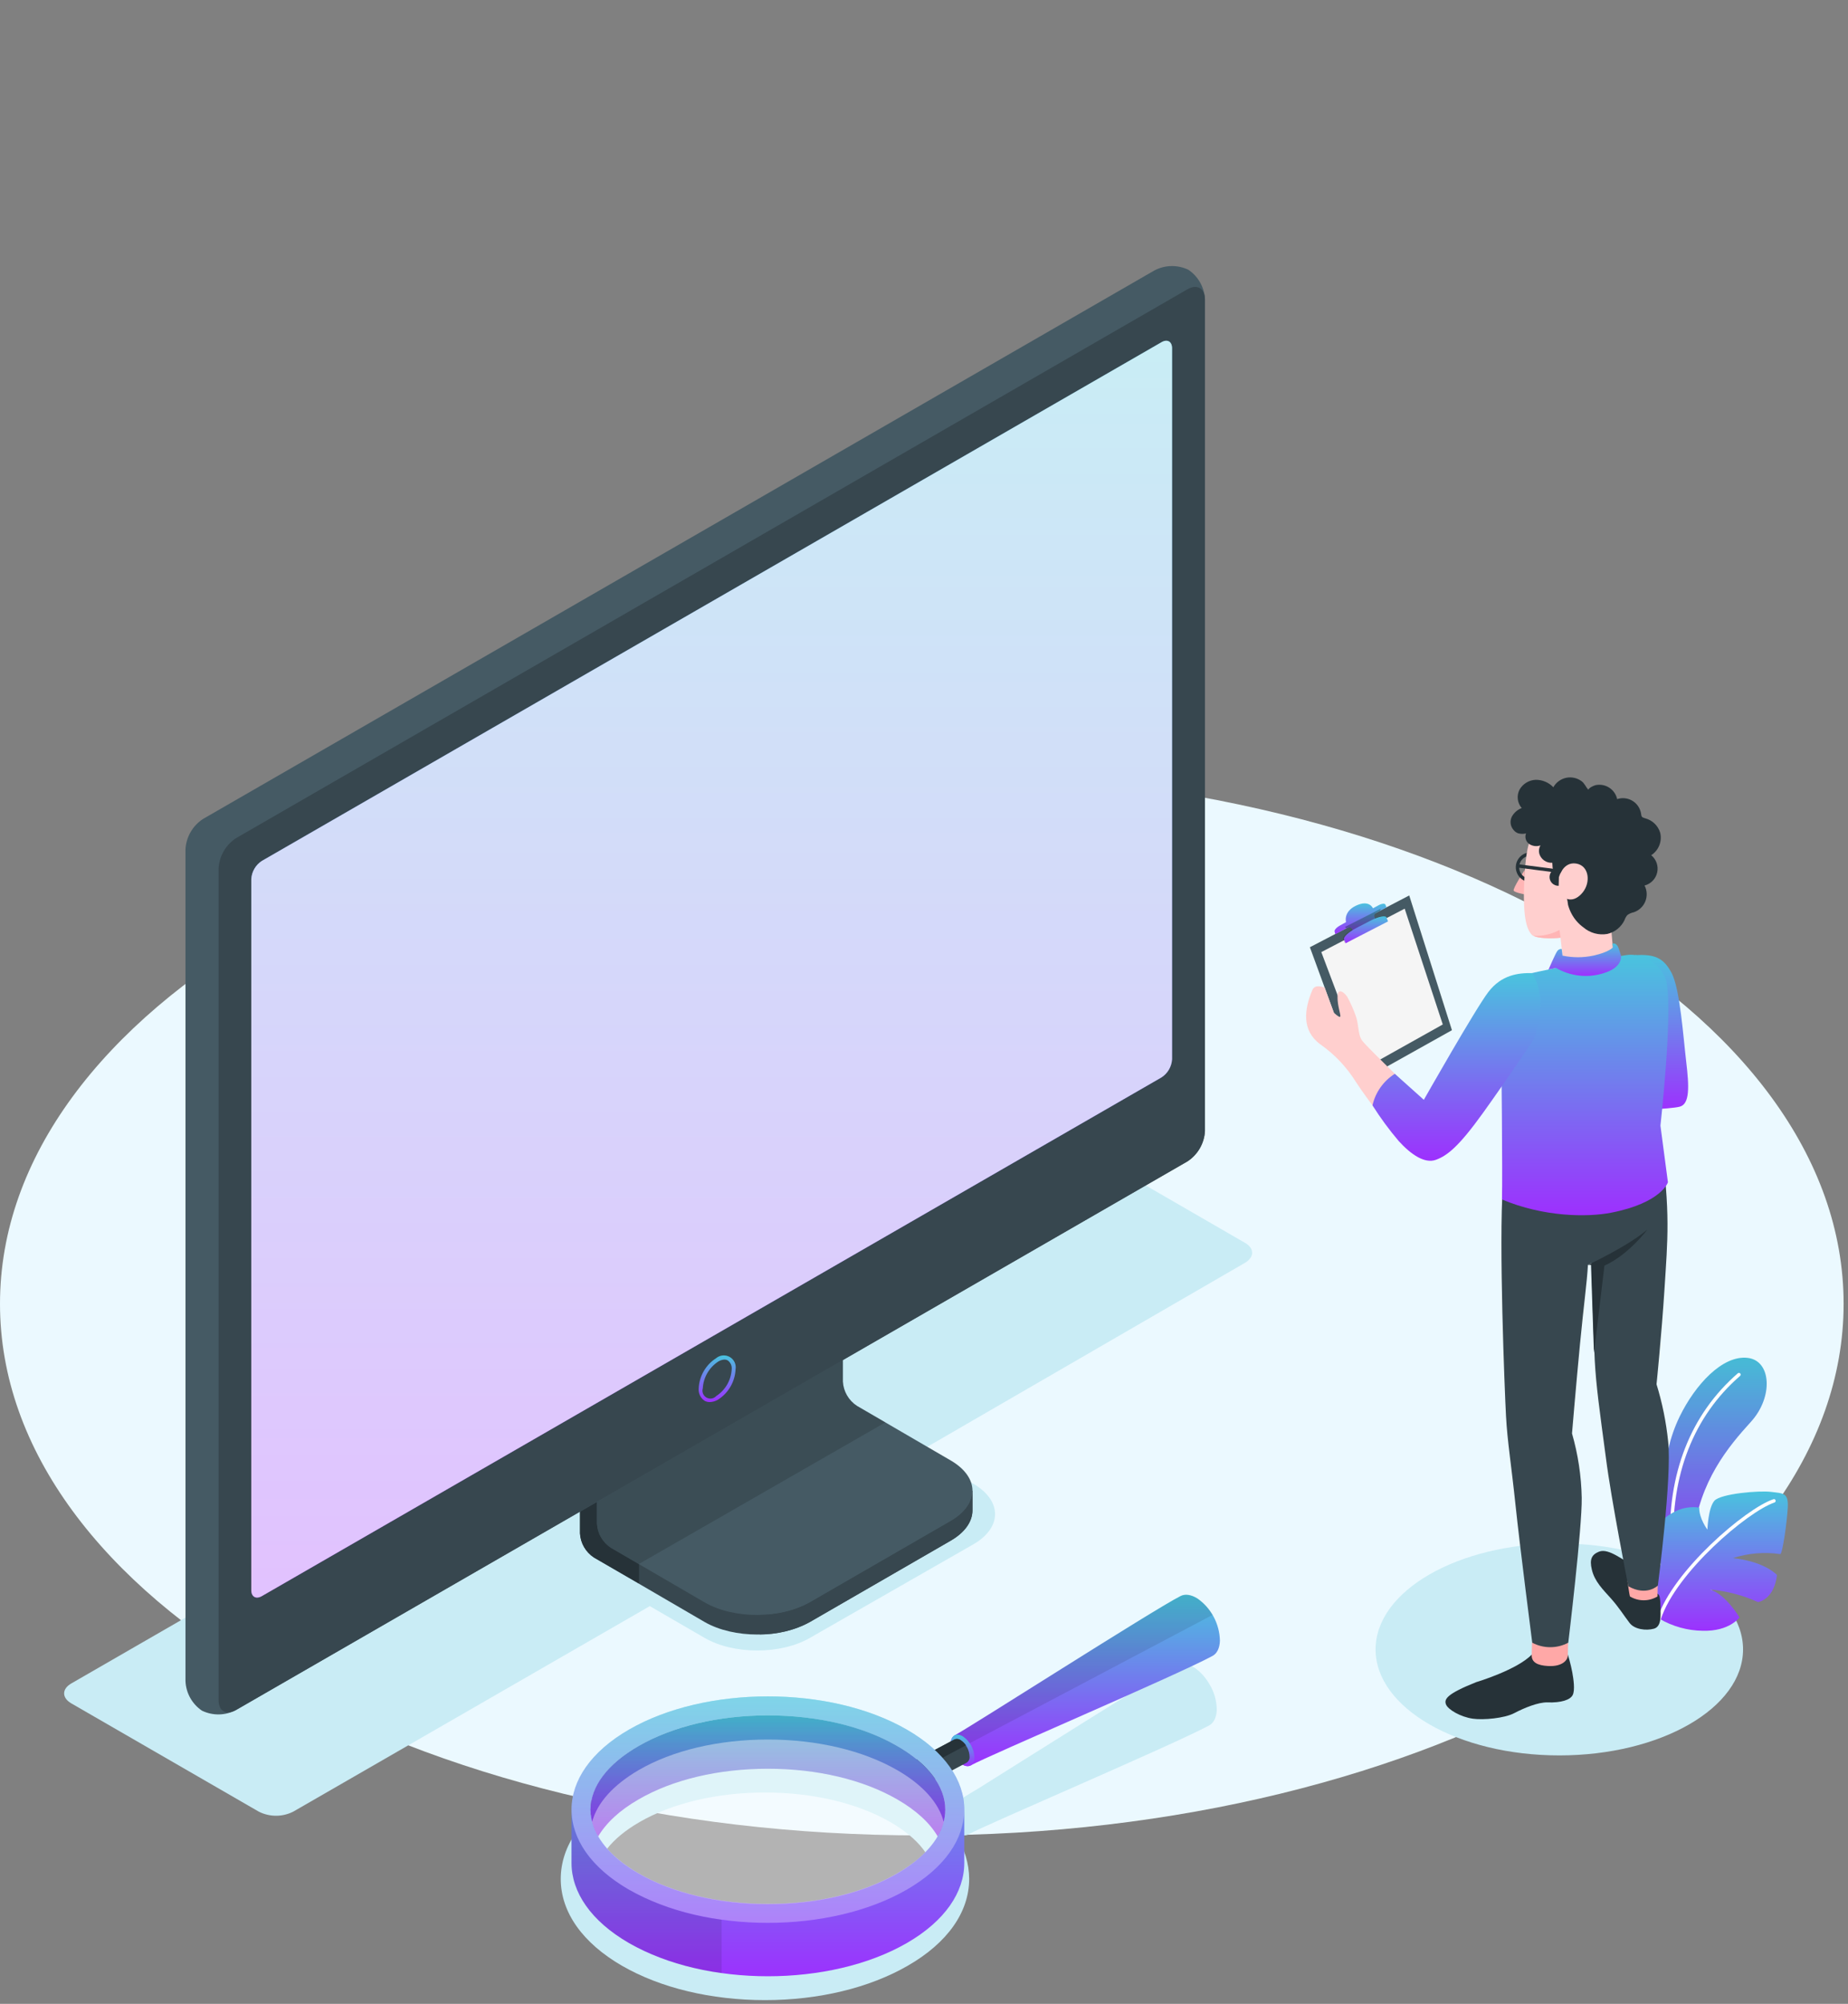 <?xml version="1.0" encoding="UTF-8"?> <svg xmlns="http://www.w3.org/2000/svg" width="417" height="452" viewBox="0 0 417 452" fill="none"><rect x="0" y="0" width="417" height="452" fill="#808080" stroke="none"/> <path d="M208.004 414C322.882 414 416.009 360.315 416.009 294.092C416.009 227.869 322.882 174.184 208.004 174.184C93.127 174.184 0 227.869 0 294.092C0 360.315 93.127 414 208.004 414Z" fill="#EBF9FF"></path> <path d="M274.563 385.701C274.553 383.643 273.978 381.627 272.901 379.871C272.677 379.494 272.443 379.127 272.192 378.777L272.147 378.732C271.906 378.399 271.649 378.078 271.374 377.772L271.293 377.691C271.031 377.407 270.752 377.137 270.458 376.884L270.377 376.821C270.095 376.572 269.795 376.344 269.479 376.14C269.299 376.032 269.119 375.924 268.949 375.844L268.697 375.736L268.419 375.61L268.023 375.476H267.916C267.765 375.435 267.612 375.405 267.457 375.386C266.872 375.3 266.275 375.39 265.742 375.646C260.989 378.023 233.608 395.38 221.004 403.264L214.715 407.05C214.53 407.154 214.373 407.302 214.257 407.48L214.203 407.552C214.15 407.636 214.102 407.722 214.059 407.812C214.059 407.875 214.015 407.938 213.997 408C213.967 408.082 213.943 408.166 213.925 408.251V408.413L212.892 408.978L211.993 409.471C209.841 407.435 207.448 405.667 204.869 404.206C196.227 399.228 184.782 396.483 172.636 396.483C160.491 396.483 149.046 399.228 140.404 404.206C131.42 409.364 126.533 416.324 126.533 423.823C126.533 431.322 131.456 438.273 140.404 443.431C149.046 448.409 160.491 451.154 172.636 451.154C184.782 451.154 196.155 448.391 204.824 443.404C213.808 438.246 218.695 431.286 218.695 423.796C218.666 420.351 217.65 416.986 215.766 414.1L216.593 413.651C216.85 413.837 217.151 413.951 217.467 413.983C217.782 414.014 218.101 413.962 218.389 413.831C222.666 411.481 264.349 393.747 272.875 389.182C273.863 388.617 274.501 387.397 274.563 385.701ZM200.899 436.596C193.442 440.893 183.39 443.261 172.609 443.261C161.829 443.261 151.777 440.893 144.32 436.596C137.915 432.9 134.385 428.353 134.385 423.796C134.385 419.239 137.915 414.683 144.32 410.987C151.777 406.691 161.82 404.323 172.609 404.323C183.399 404.323 193.442 406.691 200.899 410.987C207.304 414.683 210.834 419.23 210.834 423.796C210.834 428.362 207.259 432.9 200.854 436.596H200.899Z" fill="#C9ECF5"></path> <path d="M280.924 280.334L238.647 255.909C237.442 255.298 236.109 254.98 234.757 254.98C233.406 254.98 232.073 255.298 230.868 255.909L16.081 379.728C13.933 380.966 13.933 382.966 16.081 384.213L58.393 408.637C59.598 409.248 60.931 409.566 62.283 409.566C63.635 409.566 64.967 409.248 66.173 408.637L146.629 362.281L159.008 369.457C165.557 373.234 176.176 373.243 182.734 369.457L219.62 348.351C226.169 344.575 226.169 338.485 219.62 334.673L207.25 327.497L280.915 284.854C283.08 283.581 283.08 281.553 280.924 280.334Z" fill="#C9ECF5"></path> <path d="M351.858 395.954C374.755 395.954 393.317 385.252 393.317 372.049C393.317 358.847 374.755 348.145 351.858 348.145C328.961 348.145 310.399 358.847 310.399 372.049C310.399 385.252 328.961 395.954 351.858 395.954Z" fill="#C9ECF5"></path> <path d="M375.413 345.069C375.413 339.463 374.299 329.138 379.051 319.451C382.492 312.428 388.645 305.611 394.377 306.292C399.704 306.92 400.189 315.11 395.086 320.716C389.984 326.322 383.498 334.072 382.078 346.468L378.404 355.662L375.413 345.069Z" fill="url(#paint0_linear)"></path> <g opacity="0.2"> <path opacity="0.2" d="M375.413 345.069C375.413 339.463 374.299 329.138 379.051 319.451C382.492 312.428 388.645 305.611 394.377 306.292C399.704 306.92 400.189 315.11 395.086 320.716C389.984 326.322 383.498 334.072 382.078 346.468L378.404 355.662L375.413 345.069Z" fill="black"></path> </g> <path d="M377.308 349.006C377.402 348.989 377.486 348.939 377.545 348.865C377.604 348.791 377.635 348.698 377.631 348.603C376.985 332.672 382.177 319.442 392.643 310.356C392.722 310.289 392.77 310.194 392.779 310.091C392.787 309.989 392.755 309.887 392.688 309.808C392.621 309.73 392.526 309.681 392.423 309.673C392.32 309.664 392.218 309.697 392.14 309.764C381.476 319.02 376.194 332.457 376.868 348.639C376.87 348.689 376.882 348.739 376.904 348.785C376.926 348.831 376.956 348.872 376.994 348.906C377.031 348.94 377.075 348.967 377.123 348.984C377.171 349.001 377.221 349.009 377.272 349.006H377.308Z" fill="white"></path> <path d="M374.397 365.098C377.393 366.863 380.801 367.81 384.279 367.843C390.289 367.986 392.508 364.829 392.508 364.829C392.508 364.829 389.454 359.636 385.905 358.55C389.632 358.873 393.278 359.826 396.685 361.367C396.685 361.367 400.279 360.936 400.98 355.276C400.98 355.276 398.41 352.271 391.035 351.446C394.474 350.336 398.122 350.029 401.698 350.549C402.201 350.666 403.243 343.329 403.414 339.983C403.585 336.637 402.273 336.852 399.632 336.511C396.991 336.171 388.259 336.906 386.848 338.521C385.438 340.135 385.276 345.024 385.276 345.024C385.276 345.024 383.381 342.521 383.426 340.055C381.584 339.791 379.706 340.088 378.036 340.907C375.341 342.288 374.442 343.391 374.298 345.49C374.155 347.589 373.984 350.711 374.828 353.141C374.828 353.141 372.34 349.141 372.466 345.661C371.48 347.357 370.633 349.13 369.932 350.962C368.702 353.976 370.121 361.385 374.397 365.098Z" fill="url(#paint1_linear)"></path> <path d="M374.496 365.475C374.558 365.458 374.615 365.426 374.662 365.383C374.709 365.339 374.745 365.284 374.766 365.224C378.188 354.756 394.269 341.005 400.414 338.906C400.462 338.89 400.507 338.865 400.546 338.831C400.584 338.797 400.616 338.756 400.638 338.71C400.661 338.664 400.674 338.615 400.677 338.563C400.68 338.512 400.673 338.461 400.656 338.413C400.642 338.363 400.618 338.316 400.585 338.277C400.551 338.237 400.51 338.204 400.464 338.181C400.417 338.158 400.366 338.146 400.314 338.144C400.262 338.142 400.21 338.151 400.162 338.171C393.874 340.279 377.506 354.316 374.02 364.982C374 365.048 373.999 365.119 374.016 365.187C374.032 365.254 374.066 365.316 374.115 365.366C374.163 365.416 374.224 365.453 374.291 365.472C374.358 365.491 374.429 365.492 374.496 365.475Z" fill="white"></path> <path d="M182.734 365.87L214.518 347.526C217.788 345.643 219.432 343.167 219.432 340.691C219.432 338.216 219.432 336.278 219.432 336.278L189.553 319.307C188.632 318.707 187.866 317.899 187.317 316.949C186.768 315.998 186.45 314.932 186.39 313.836V274.719L130.89 306.741V345.867C130.952 346.964 131.271 348.03 131.822 348.981C132.373 349.931 133.14 350.739 134.061 351.339L159.009 365.87C165.558 369.628 176.185 369.628 182.734 365.87Z" fill="#37474F"></path> <path d="M144.195 352.792V357.187L134.025 351.329C133.104 350.732 132.337 349.926 131.788 348.977C131.238 348.028 130.921 346.962 130.863 345.867V306.75L141.437 300.659C141.652 303.35 141.895 306.104 142.11 308.804L134.699 313.091V343.66C134.754 344.756 135.069 345.823 135.619 346.773C136.169 347.723 136.937 348.529 137.861 349.123L144.195 352.792Z" fill="#263238"></path> <path d="M134.699 343.66C134.757 344.757 135.073 345.824 135.623 346.775C136.172 347.726 136.939 348.534 137.861 349.132L159.008 361.447C165.557 365.224 176.176 365.224 182.734 361.447L214.527 343.104C221.076 339.328 221.085 333.238 214.527 329.425L193.37 317.11C192.449 316.51 191.681 315.703 191.131 314.752C190.58 313.802 190.261 312.735 190.199 311.638V281.069L134.699 313.091V343.66Z" fill="#455A64"></path> <path opacity="0.15" d="M199.812 320.823L193.37 317.11C192.449 316.51 191.681 315.703 191.131 314.752C190.58 313.802 190.261 312.735 190.199 311.638V281.069L134.699 313.091V343.66C134.757 344.757 135.073 345.824 135.623 346.775C136.172 347.726 136.939 348.534 137.861 349.132L144.15 352.783L199.812 320.823Z" fill="black"></path> <path d="M219.432 336.269V340.682C219.432 343.167 217.788 345.625 214.518 347.517L182.734 365.87C179.253 367.729 175.363 368.694 171.415 368.677V364.282C175.363 364.299 179.253 363.334 182.734 361.474L214.518 343.113C217.788 341.221 219.432 338.745 219.432 336.269Z" fill="#37474F"></path> <path d="M45.573 385.863C46.772 386.443 48.09 386.733 49.421 386.71C50.752 386.686 52.059 386.35 53.236 385.729L267.943 261.946C269.094 261.198 270.052 260.189 270.739 259.001C271.426 257.813 271.822 256.48 271.895 255.111V67.544C271.842 66.211 271.474 64.909 270.821 63.745C270.169 62.58 269.25 61.586 268.14 60.843C266.947 60.274 265.637 59.991 264.314 60.016C262.992 60.041 261.693 60.373 260.522 60.987L45.816 184.725C44.663 185.474 43.703 186.484 43.015 187.673C42.326 188.863 41.929 190.197 41.854 191.569V379.172C41.904 380.5 42.266 381.799 42.913 382.961C43.559 384.124 44.47 385.118 45.573 385.863Z" fill="#455A64"></path> <path d="M53.236 385.72L267.943 261.982C269.093 261.23 270.05 260.22 270.737 259.031C271.424 257.842 271.821 256.508 271.895 255.138V67.535C271.895 65.023 270.099 64.001 267.943 65.256L53.29 189.039C52.137 189.786 51.177 190.794 50.488 191.982C49.8 193.17 49.402 194.504 49.329 195.874V383.441C49.284 385.962 51.053 386.975 53.236 385.72Z" fill="#37474F"></path> <path d="M56.704 358.694V198.296C56.748 197.475 56.986 196.675 57.399 195.963C57.811 195.251 58.385 194.646 59.076 194.197L262.103 77.186C263.415 76.424 264.475 77.043 264.475 78.55V238.911C264.43 239.735 264.191 240.536 263.777 241.25C263.364 241.964 262.787 242.57 262.094 243.019L59.076 360.03C57.764 360.784 56.704 360.174 56.704 358.694Z" fill="url(#paint2_linear)"></path> <path opacity="0.7" d="M56.704 358.694V198.296C56.748 197.475 56.986 196.675 57.399 195.963C57.811 195.251 58.385 194.646 59.076 194.197L262.103 77.186C263.415 76.424 264.475 77.043 264.475 78.55V238.911C264.43 239.735 264.191 240.536 263.777 241.25C263.364 241.964 262.787 242.57 262.094 243.019L59.076 360.03C57.764 360.784 56.704 360.174 56.704 358.694Z" fill="white"></path> <path d="M160.158 316.258C159.743 316.263 159.334 316.158 158.972 315.953C158.525 315.647 158.167 315.226 157.936 314.736C157.706 314.246 157.611 313.703 157.661 313.163C157.724 311.797 158.114 310.466 158.799 309.281C159.484 308.097 160.443 307.093 161.596 306.355C162.019 306.001 162.542 305.785 163.093 305.738C163.643 305.69 164.195 305.813 164.674 306.089C165.152 306.365 165.534 306.781 165.768 307.281C166.001 307.781 166.075 308.341 165.98 308.884C165.916 310.251 165.526 311.582 164.841 312.766C164.157 313.951 163.198 314.954 162.045 315.693C161.476 316.042 160.826 316.237 160.158 316.258ZM163.5 306.669C162.993 306.693 162.501 306.848 162.072 307.117C161.057 307.778 160.213 308.668 159.607 309.715C159.002 310.763 158.652 311.938 158.586 313.145C158.465 313.534 158.48 313.952 158.629 314.332C158.777 314.711 159.051 315.028 159.404 315.232C159.757 315.436 160.169 315.513 160.573 315.452C160.976 315.39 161.346 315.194 161.623 314.894C162.637 314.233 163.48 313.343 164.086 312.296C164.691 311.249 165.042 310.074 165.108 308.867C165.149 308.482 165.088 308.094 164.93 307.741C164.772 307.388 164.524 307.083 164.21 306.857C163.993 306.735 163.749 306.671 163.5 306.669Z" fill="url(#paint3_linear)"></path> <path d="M275.273 370.094C275.236 368.213 274.754 366.367 273.868 364.707C272.981 363.047 271.714 361.62 270.171 360.541C268.715 359.644 267.377 359.501 266.388 360.012C260.378 363.026 218.147 390.07 215.443 391.406C215.15 391.588 214.912 391.846 214.754 392.153C214.595 392.459 214.523 392.802 214.545 393.146C214.564 394.094 214.807 395.024 215.253 395.861C215.699 396.698 216.337 397.418 217.114 397.963C217.385 398.172 217.706 398.305 218.046 398.35C218.385 398.394 218.73 398.347 219.045 398.214C223.33 395.864 265.014 378.122 273.53 373.556C274.572 373.045 275.219 371.816 275.273 370.094Z" fill="url(#paint4_linear)"></path> <path opacity="0.1" d="M273.612 364.264C272.778 362.767 271.598 361.491 270.171 360.541C268.725 359.644 267.395 359.501 266.398 360.012C266.191 360.12 266.128 360.156 266.272 360.075C260.783 362.882 229.35 382.903 218.776 389.406L218.704 389.451L218.273 389.711L218.147 389.792L217.905 389.944L217.626 390.115C216.512 390.796 215.758 391.245 215.461 391.388C215.371 391.438 215.289 391.502 215.219 391.577C215.017 391.78 214.858 392.023 214.753 392.29C214.648 392.557 214.599 392.842 214.608 393.129C214.595 393.329 214.595 393.529 214.608 393.729C214.608 393.81 214.608 393.891 214.608 393.963C214.608 394.034 214.653 394.214 214.68 394.33L214.761 394.626C214.761 394.743 214.833 394.86 214.877 394.976C214.922 395.093 214.94 395.147 214.967 395.236L273.612 364.264Z" fill="black"></path> <path d="M217.105 397.972C216.33 397.43 215.694 396.713 215.249 395.879C214.804 395.045 214.563 394.118 214.545 393.173C214.598 391.442 215.847 390.778 217.32 391.693C218.094 392.236 218.73 392.954 219.174 393.788C219.619 394.621 219.861 395.548 219.881 396.492C219.818 398.223 218.578 398.887 217.105 397.972Z" fill="url(#paint5_linear)"></path> <path d="M204.483 399.129C204.496 399.855 204.682 400.568 205.024 401.208C205.366 401.849 205.854 402.4 206.45 402.816C206.656 402.976 206.901 403.079 207.16 403.114C207.419 403.148 207.683 403.114 207.924 403.013L218.138 397.586C218.353 397.442 218.527 397.243 218.64 397.01C218.754 396.776 218.804 396.517 218.785 396.259C218.769 395.533 218.583 394.822 218.241 394.181C217.9 393.541 217.412 392.99 216.817 392.572C216.611 392.412 216.366 392.309 216.108 392.275C215.849 392.24 215.585 392.275 215.344 392.375L205.13 397.811C204.915 397.954 204.742 398.151 204.629 398.383C204.515 398.615 204.465 398.872 204.483 399.129Z" fill="#37474F"></path> <path d="M205.148 397.802C204.928 397.943 204.751 398.141 204.634 398.375C204.517 398.608 204.465 398.869 204.483 399.129C204.478 399.67 204.582 400.207 204.788 400.708L217.967 393.675C217.667 393.231 217.283 392.85 216.835 392.554C216.629 392.394 216.384 392.291 216.125 392.256C215.867 392.222 215.603 392.256 215.362 392.357L205.148 397.793V397.802Z" fill="#263238"></path> <path d="M217.589 408.189C217.589 401.65 213.259 395.111 204.608 390.124C187.306 380.149 159.25 380.149 141.948 390.124C133.297 395.111 128.967 401.65 128.967 408.189V420.226C128.967 426.765 133.297 433.304 141.948 438.291C159.25 448.266 187.306 448.266 204.608 438.291C213.259 433.304 217.589 426.765 217.589 420.226V408.189ZM144.095 393.837C151.821 389.352 162.188 386.93 173.282 386.93C184.377 386.93 194.744 389.388 202.47 393.837C209.459 397.865 213.304 402.968 213.304 408.189C213.304 413.409 209.459 418.513 202.47 422.54C194.744 427.025 184.377 429.447 173.282 429.447C162.188 429.447 151.821 426.998 144.095 422.54C137.106 418.513 133.261 413.418 133.261 408.189C133.261 402.959 137.106 397.856 144.095 393.828V393.837Z" fill="url(#paint6_linear)"></path> <path opacity="0.3" d="M141.939 426.245C159.241 436.219 187.297 436.219 204.599 426.245C221.901 416.27 221.901 400.098 204.599 390.124C187.297 380.149 159.241 380.149 141.939 390.124C124.637 400.098 124.646 416.27 141.939 426.245ZM133.243 408.189C133.243 402.959 137.097 397.856 144.077 393.837C151.803 389.352 162.17 386.93 173.265 386.93C184.359 386.93 194.726 389.388 202.461 393.837C209.441 397.865 213.295 402.968 213.295 408.189C213.295 413.409 209.441 418.513 202.461 422.54C194.726 427.025 184.359 429.447 173.265 429.447C162.17 429.447 151.803 426.998 144.077 422.54C137.106 418.513 133.252 413.409 133.252 408.189H133.243Z" fill="white"></path> <path d="M133.253 408.189C133.279 410.314 133.878 412.393 134.986 414.208C136.783 411.176 139.829 408.323 144.096 405.875C151.813 401.39 162.189 398.959 173.283 398.959C184.378 398.959 194.745 401.417 202.462 405.875C206.72 408.323 209.819 411.176 211.58 414.208C212.683 412.391 213.278 410.313 213.305 408.189C213.305 402.959 209.46 397.856 202.462 393.837C194.745 389.352 184.369 386.93 173.283 386.93C162.198 386.93 151.813 389.388 144.096 393.837C137.098 397.856 133.253 402.959 133.253 408.189Z" fill="url(#paint7_linear)"></path> <path opacity="0.1" d="M133.253 408.189C133.279 410.314 133.878 412.393 134.986 414.208C136.783 411.176 139.829 408.323 144.096 405.875C151.813 401.39 162.189 398.959 173.283 398.959C184.378 398.959 194.745 401.417 202.462 405.875C206.72 408.323 209.819 411.176 211.58 414.208C212.683 412.391 213.278 410.313 213.305 408.189C213.305 402.959 209.46 397.856 202.462 393.837C194.745 389.352 184.369 386.93 173.283 386.93C162.198 386.93 151.813 389.388 144.096 393.837C137.098 397.856 133.253 402.959 133.253 408.189Z" fill="black"></path> <path opacity="0.4" d="M144.087 399.282C151.813 394.797 162.18 392.375 173.274 392.375C184.369 392.375 194.736 394.833 202.471 399.282C208.229 402.61 211.849 406.664 212.945 410.942C211.849 415.194 208.229 419.248 202.471 422.603C194.736 427.088 184.369 429.51 173.274 429.51C162.18 429.51 151.813 427.061 144.087 422.603C138.328 419.284 134.708 415.23 133.612 410.942C134.753 406.664 138.346 402.645 144.087 399.282Z" fill="white"></path> <path opacity="0.1" d="M162.835 433.017V445.055C155.503 444.144 148.412 441.849 141.94 438.291C133.289 433.304 128.958 426.765 128.958 420.226V408.189C128.962 406.856 129.14 405.529 129.489 404.242C127.395 412.019 131.537 420.253 141.931 426.254C148.406 429.813 155.5 432.108 162.835 433.017Z" fill="black"></path> <path d="M374.029 359.501C374.55 359.707 374.658 360.721 374.694 362.721C374.694 364.237 374.99 366.883 373.202 367.376C371.415 367.87 368.818 367.529 367.714 366.076C366.33 364.282 365.405 362.676 363.428 360.461C361.713 358.541 359.835 356.738 359.206 354.074C358.613 351.67 359.206 350.648 360.823 349.993C363.087 349.096 366.537 352.289 368.288 352.818C369.789 353.312 373.499 359.286 374.029 359.501Z" fill="#263238"></path> <path d="M374.065 357.644L374.011 360.102C373.073 360.666 371.998 360.964 370.903 360.964C369.807 360.964 368.733 360.666 367.794 360.102C367.687 359.869 367.229 356.577 367.229 356.577L374.065 357.644Z" fill="#FFA8A7"></path> <path d="M353.789 373.198C353.789 373.198 354.445 375.35 354.786 377.225C355.056 378.723 355.433 381.208 354.885 382.32C354.337 383.432 352.289 384.114 349.145 383.997C347.105 383.943 343.898 385.253 341.688 386.419C339.478 387.585 334.726 388.007 332.363 387.675C329.57 387.289 326.704 385.603 326.273 384.428C325.841 383.253 326.479 382.069 333.145 379.414C333.199 379.414 342.389 376.633 345.659 373.189L353.789 373.198Z" fill="#263238"></path> <path d="M353.852 370.552C353.852 370.552 353.798 372.346 353.78 373.413C353.762 374.48 352.505 375.978 349.288 375.79C347.052 375.664 345.506 375.028 345.632 373.189L345.695 370.498L353.852 370.552Z" fill="#FFA8A7"></path> <path d="M376.41 325.093C375.963 320.733 375.087 316.428 373.795 312.239C373.795 312.239 374.918 301.224 375.592 290.774C376.302 279.481 376.967 273.669 374.739 257.371C374.739 257.371 340.071 254.258 339.128 267.31C338.185 280.361 339.523 313.656 339.829 319.397C340.134 325.138 341.006 330.25 341.985 339.57C342.964 348.89 345.749 370.534 345.749 370.534C347 371.199 348.396 371.547 349.814 371.547C351.232 371.547 352.628 371.199 353.879 370.534C353.879 370.534 357.032 344.468 356.915 337.839C356.822 332.929 356.085 328.053 354.723 323.335C354.723 323.335 355.622 312.571 356.52 303.224C357.419 293.878 358.092 289.384 358.317 285.285L359.107 284.908C359.107 284.908 359.548 301.054 359.853 306.839C360.159 312.625 360.94 318.114 362.368 328.806C363.545 338.135 367.426 357.797 367.426 357.797C371.55 360.147 374.092 357.653 374.092 357.653C374.092 357.653 377.308 333.148 376.41 325.093Z" fill="#37474F"></path> <path d="M358.263 285.33C358.263 285.33 367.246 281.168 371.738 277.338C371.738 277.338 367.498 283.033 362.036 285.482C362.036 285.482 359.655 305.512 359.673 305.117L359.009 285.312L358.263 285.33Z" fill="#263238"></path> <path d="M352.055 210.863L353.403 222.81L364.704 222.236L363.455 208.288L352.055 210.863Z" fill="#FFCFCE"></path> <path d="M368.971 215.437C373.176 215.24 375.314 215.868 377.209 219.492C379.105 223.116 379.832 233.951 380.497 239.53C381.162 245.109 381.315 249.056 379.015 249.63C376.715 250.204 367.75 250.446 367.75 250.446L368.971 215.437Z" fill="url(#paint8_linear)"></path> <path d="M376.077 221.626C375.466 218.281 371.055 214.764 366.932 215.437C365.98 215.59 365.045 215.751 364.138 215.913C363.644 217.922 358.128 219.178 352.855 217.94C351.265 218.352 346.036 219.33 344.707 219.734C340.925 220.99 339.362 224.712 338.769 237.054C338.769 237.054 339.074 264.986 338.921 270.556C348.282 274.494 358.101 274.602 363.545 273.543C374.9 271.328 376.365 266.682 376.365 266.682L374.676 253.9C374.676 253.9 377.452 229.197 376.077 221.626Z" fill="url(#paint9_linear)"></path> <path d="M352.495 214.801L352.585 215.554C354.872 216.037 357.234 216.037 359.521 215.554C363.195 214.738 363.94 213.697 363.94 213.697L363.86 212.845C363.86 212.845 364.758 212.504 365.252 213.913C365.463 214.473 365.643 215.045 365.791 215.626C365.791 215.626 366.213 218.191 361.892 219.501C360.113 220.069 358.234 220.259 356.377 220.056C354.52 219.854 352.726 219.264 351.112 218.326L349.423 218.684C349.423 218.684 350.887 215.312 351.328 214.63C351.43 214.442 351.584 214.287 351.772 214.184C351.96 214.08 352.174 214.033 352.388 214.047L352.495 214.801Z" fill="url(#paint10_linear)"></path> <path d="M317.99 201.983L295.576 213.661L306.716 244.069L327.629 232.372L317.99 201.983Z" fill="#455A64"></path> <path d="M316.966 204.961L298.154 214.756L308.018 240.903L325.563 231.081L316.966 204.961Z" fill="#F5F5F5"></path> <path opacity="0.15" d="M312.995 207.777L312.627 206.88C312.429 206.369 310.83 206.674 309.132 207.562L305.826 209.266C304.092 210.163 302.853 211.302 303.059 211.814L303.419 212.711L312.995 207.777Z" fill="black"></path> <path d="M312.627 204.064C312.501 203.741 311.818 203.794 311.099 204.18L309.806 204.88C309.806 204.88 309.006 202.871 306.024 204.261C303.041 205.651 303.733 208.001 303.733 208.001L302.359 208.764C301.595 209.176 301.056 209.786 301.146 210.109L301.316 210.701L312.86 204.682L312.627 204.064Z" fill="url(#paint11_linear)"></path> <path d="M311.387 205.409C310.309 205.938 309.887 206.189 310.201 206.988C310.516 207.786 310.875 208.54 310.875 208.54L305.772 211.231C305.772 211.231 305.35 210.082 305.161 209.643C304.973 209.203 304.605 208.979 303.787 209.41L303.482 209.087L311.567 204.988L311.387 205.409Z" fill="url(#paint12_linear)"></path> <path opacity="0.3" d="M311.387 205.409C310.309 205.938 309.887 206.189 310.201 206.988C310.516 207.786 310.875 208.54 310.875 208.54L305.772 211.231C305.772 211.231 305.35 210.082 305.161 209.643C304.973 209.203 304.605 208.979 303.787 209.41L303.482 209.087L311.567 204.988L311.387 205.409Z" fill="black"></path> <path d="M313.211 207.831L312.851 206.934C312.645 206.423 311.055 206.728 309.357 207.616L306.042 209.329C304.317 210.226 303.077 211.356 303.275 211.867L303.643 212.764L313.211 207.831Z" fill="url(#paint13_linear)"></path> <path d="M344.707 219.77C339.532 220.218 337.331 221.16 333.45 228.157C329.228 235.745 321.125 249.487 320.101 251.218C318.672 253.631 318.403 257.299 319.634 259.524C320.784 261.587 324.44 262.538 328.617 257.855C333.549 252.303 342.721 238.723 342.721 238.723C342.721 238.723 350.483 228.453 344.707 219.77Z" fill="#FFA8A7"></path> <path d="M321.781 261.111C317.81 260.627 308.548 248.078 305.916 243.979C303.835 240.652 301.103 237.778 297.885 235.53C293.689 232.426 294.291 227.672 296.133 223.313C296.762 221.797 298.918 222.784 298.918 222.784L299.672 224.847L300.984 228.435C301.882 229.26 302.385 229.529 302.439 229.278C302.556 228.82 301.792 226.892 301.81 224.883C301.81 222.47 303.526 224.057 304.029 224.883C304.726 226.167 305.326 227.501 305.826 228.874C306.68 231.036 306.329 233.233 307.353 234.704C308.377 236.175 322.203 249.397 322.203 249.397L321.781 261.111Z" fill="#FFCFCE"></path> <path d="M345.704 219.501C342.569 219.42 338.805 219.922 335.885 223.707C332.965 227.493 321.287 248.078 321.287 248.078L314.738 242.212C312.181 243.823 310.368 246.381 309.698 249.325C311.484 252.153 313.468 254.851 315.636 257.398C318.403 260.43 321.493 262.538 324.027 261.605C326.56 260.672 329.147 258.663 334.6 251.083C340.053 243.504 346.009 234.552 346.009 234.552C346.009 234.552 349.764 225.779 345.704 219.501Z" fill="url(#paint14_linear)"></path> <path d="M344.069 196.224C344.069 196.224 341.248 200.502 341.571 200.924C341.895 201.346 343.97 201.722 343.97 201.722L344.069 196.224Z" fill="#FFB5B5"></path> <path d="M345.407 198.978C344.741 198.978 344.09 198.781 343.536 198.411C342.982 198.041 342.55 197.516 342.295 196.901C342.04 196.287 341.973 195.61 342.103 194.958C342.233 194.305 342.554 193.706 343.025 193.236C343.496 192.765 344.097 192.445 344.75 192.315C345.404 192.185 346.081 192.252 346.697 192.507C347.312 192.761 347.838 193.192 348.208 193.745C348.579 194.299 348.776 194.949 348.776 195.614C348.776 196.506 348.421 197.362 347.79 197.993C347.158 198.623 346.301 198.978 345.407 198.978ZM345.407 193.004C344.89 193.004 344.385 193.157 343.955 193.444C343.525 193.731 343.19 194.138 342.992 194.615C342.794 195.092 342.743 195.617 342.843 196.123C342.944 196.63 343.193 197.095 343.559 197.46C343.924 197.825 344.39 198.073 344.897 198.174C345.405 198.275 345.93 198.223 346.408 198.026C346.885 197.828 347.294 197.494 347.581 197.064C347.868 196.635 348.022 196.13 348.022 195.614C348.019 194.923 347.743 194.26 347.253 193.771C346.764 193.282 346.1 193.006 345.407 193.004Z" fill="#263238"></path> <path d="M351.93 184.402C346.216 185.604 344.563 188.106 344.033 197.166C343.467 206.629 344.437 209.607 345.677 210.881C346.522 211.778 351.193 211.894 353.547 211.248C356.502 210.432 363.168 208.073 366.285 203.319C369.96 197.713 370.921 190.124 366.995 187.012C361.461 182.626 354.247 183.908 351.93 184.402Z" fill="#FFCFCE"></path> <path d="M352.154 211.517L351.894 209.768C350.096 210.729 348.073 211.187 346.036 211.096C347.096 211.634 349.944 211.787 352.154 211.517Z" fill="#FFB5B5"></path> <path d="M342.362 194.914L352.513 196.224L352.109 196.941L342.362 195.677V194.914Z" fill="#263238"></path> <path d="M343.054 188.053C343.486 188.114 343.925 188.09 344.347 187.981C344.184 188.398 344.163 188.857 344.288 189.287C344.413 189.717 344.677 190.093 345.039 190.358C345.41 190.609 345.835 190.77 346.28 190.828C346.724 190.886 347.176 190.838 347.599 190.69C347.283 191.231 347.184 191.872 347.321 192.484C347.489 193.126 347.876 193.69 348.415 194.078C348.955 194.466 349.613 194.654 350.277 194.609C350.339 195.937 350.357 197.238 351.777 197.839C351.777 197.839 352.675 194.34 355.631 194.78C358.586 195.219 359 199.005 357.131 201.301C355.262 203.597 353.538 202.736 353.538 202.718C353.708 202.808 353.771 203.92 353.834 204.135C354.017 204.797 354.27 205.437 354.589 206.046C355.231 207.284 356.154 208.356 357.284 209.176C358.017 209.805 358.881 210.264 359.812 210.521C360.744 210.779 361.721 210.828 362.674 210.665C363.52 210.47 364.311 210.086 364.988 209.543C365.665 208.999 366.21 208.31 366.582 207.526C366.713 207.109 366.93 206.724 367.219 206.396C367.653 206.083 368.15 205.869 368.675 205.768C369.259 205.569 369.794 205.246 370.242 204.821C370.69 204.397 371.04 203.881 371.27 203.308C371.499 202.736 371.602 202.121 371.571 201.505C371.541 200.889 371.377 200.287 371.091 199.74C371.795 199.559 372.434 199.187 372.938 198.665C373.442 198.143 373.791 197.492 373.947 196.783C374.102 196.075 374.058 195.337 373.819 194.653C373.579 193.968 373.155 193.363 372.592 192.905C373.419 192.373 374.058 191.595 374.421 190.682C374.783 189.768 374.85 188.764 374.613 187.81C374.373 187.029 373.937 186.321 373.346 185.756C372.754 185.191 372.028 184.786 371.235 184.581C370.085 184.249 370.525 184.061 370.166 182.94C370.003 182.415 369.737 181.928 369.383 181.508C369.029 181.087 368.594 180.742 368.105 180.491C367.615 180.24 367.081 180.09 366.532 180.048C365.984 180.007 365.432 180.075 364.911 180.249C364.68 179.188 364.039 178.262 363.126 177.672C362.214 177.082 361.105 176.877 360.042 177.1C359.565 177.226 358.595 177.666 358.416 178.123C357.814 177.531 357.616 176.751 356.888 176.212C356.394 175.843 355.825 175.584 355.222 175.452C354.618 175.32 353.993 175.318 353.389 175.447C352.785 175.577 352.215 175.833 351.719 176.2C351.222 176.568 350.81 177.036 350.51 177.576C349.997 177.036 349.378 176.609 348.692 176.32C348.005 176.031 347.266 175.888 346.521 175.898C345.776 175.927 345.051 176.146 344.414 176.534C343.777 176.922 343.25 177.466 342.883 178.114C342.538 178.776 342.401 179.526 342.489 180.267C342.577 181.007 342.887 181.704 343.377 182.267C342.44 182.622 341.657 183.295 341.167 184.169C340.918 184.64 340.815 185.175 340.871 185.705C340.927 186.235 341.14 186.737 341.482 187.147C341.758 187.53 342.148 187.819 342.596 187.972C342.746 188.011 342.899 188.038 343.054 188.053Z" fill="#263238"></path> <path d="M351.714 199.803L351.813 195.847C351.543 195.824 351.27 195.855 351.013 195.941C350.756 196.026 350.519 196.163 350.317 196.344C350.114 196.524 349.951 196.744 349.838 196.99C349.724 197.235 349.661 197.502 349.655 197.773C349.648 198.043 349.697 198.312 349.798 198.563C349.9 198.815 350.051 199.042 350.244 199.232C350.437 199.423 350.667 199.571 350.92 199.67C351.173 199.768 351.443 199.813 351.714 199.803Z" fill="#263238"></path> <defs> <linearGradient id="paint0_linear" x1="386.977" y1="306.245" x2="386.977" y2="355.662" gradientUnits="userSpaceOnUse"> <stop stop-color="#49C3DE"></stop> <stop offset="1" stop-color="#9C31FE"></stop> </linearGradient> <linearGradient id="paint1_linear" x1="386.468" y1="336.43" x2="386.468" y2="367.848" gradientUnits="userSpaceOnUse"> <stop stop-color="#49C3DE"></stop> <stop offset="1" stop-color="#9C31FE"></stop> </linearGradient> <linearGradient id="paint2_linear" x1="160.589" y1="76.859" x2="160.589" y2="360.354" gradientUnits="userSpaceOnUse"> <stop stop-color="#49C3DE"></stop> <stop offset="1" stop-color="#9C31FE"></stop> </linearGradient> <linearGradient id="paint3_linear" x1="161.834" y1="305.728" x2="161.834" y2="316.258" gradientUnits="userSpaceOnUse"> <stop stop-color="#49C3DE"></stop> <stop offset="1" stop-color="#9C31FE"></stop> </linearGradient> <linearGradient id="paint4_linear" x1="244.907" y1="359.718" x2="244.907" y2="398.366" gradientUnits="userSpaceOnUse"> <stop stop-color="#49C3DE"></stop> <stop offset="1" stop-color="#9C31FE"></stop> </linearGradient> <linearGradient id="paint5_linear" x1="217.213" y1="391.282" x2="217.213" y2="398.383" gradientUnits="userSpaceOnUse"> <stop stop-color="#49C3DE"></stop> <stop offset="1" stop-color="#9C31FE"></stop> </linearGradient> <linearGradient id="paint6_linear" x1="173.278" y1="382.643" x2="173.278" y2="445.772" gradientUnits="userSpaceOnUse"> <stop stop-color="#49C3DE"></stop> <stop offset="1" stop-color="#9C31FE"></stop> </linearGradient> <linearGradient id="paint7_linear" x1="173.279" y1="386.93" x2="173.279" y2="414.208" gradientUnits="userSpaceOnUse"> <stop stop-color="#49C3DE"></stop> <stop offset="1" stop-color="#9C31FE"></stop> </linearGradient> <linearGradient id="paint8_linear" x1="374.338" y1="215.405" x2="374.338" y2="250.446" gradientUnits="userSpaceOnUse"> <stop stop-color="#49C4DE"></stop> <stop offset="1" stop-color="#9D30FE"></stop> </linearGradient> <linearGradient id="paint9_linear" x1="357.614" y1="215.354" x2="357.614" y2="274.115" gradientUnits="userSpaceOnUse"> <stop stop-color="#49C4DE"></stop> <stop offset="1" stop-color="#9D30FE"></stop> </linearGradient> <linearGradient id="paint10_linear" x1="357.613" y1="212.809" x2="357.613" y2="220.135" gradientUnits="userSpaceOnUse"> <stop stop-color="#49C4DE"></stop> <stop offset="1" stop-color="#9D30FE"></stop> </linearGradient> <linearGradient id="paint11_linear" x1="306.998" y1="203.771" x2="306.998" y2="210.701" gradientUnits="userSpaceOnUse"> <stop stop-color="#49C3DE"></stop> <stop offset="1" stop-color="#9C31FE"></stop> </linearGradient> <linearGradient id="paint12_linear" x1="307.524" y1="204.988" x2="307.524" y2="211.231" gradientUnits="userSpaceOnUse"> <stop stop-color="#49C3DE"></stop> <stop offset="1" stop-color="#9C31FE"></stop> </linearGradient> <linearGradient id="paint13_linear" x1="308.232" y1="206.686" x2="308.232" y2="212.764" gradientUnits="userSpaceOnUse"> <stop stop-color="#49C3DE"></stop> <stop offset="1" stop-color="#9C31FE"></stop> </linearGradient> <linearGradient id="paint14_linear" x1="328.645" y1="219.493" x2="328.645" y2="261.828" gradientUnits="userSpaceOnUse"> <stop stop-color="#49C4DE"></stop> <stop offset="1" stop-color="#9D30FE"></stop> </linearGradient> </defs> </svg> 